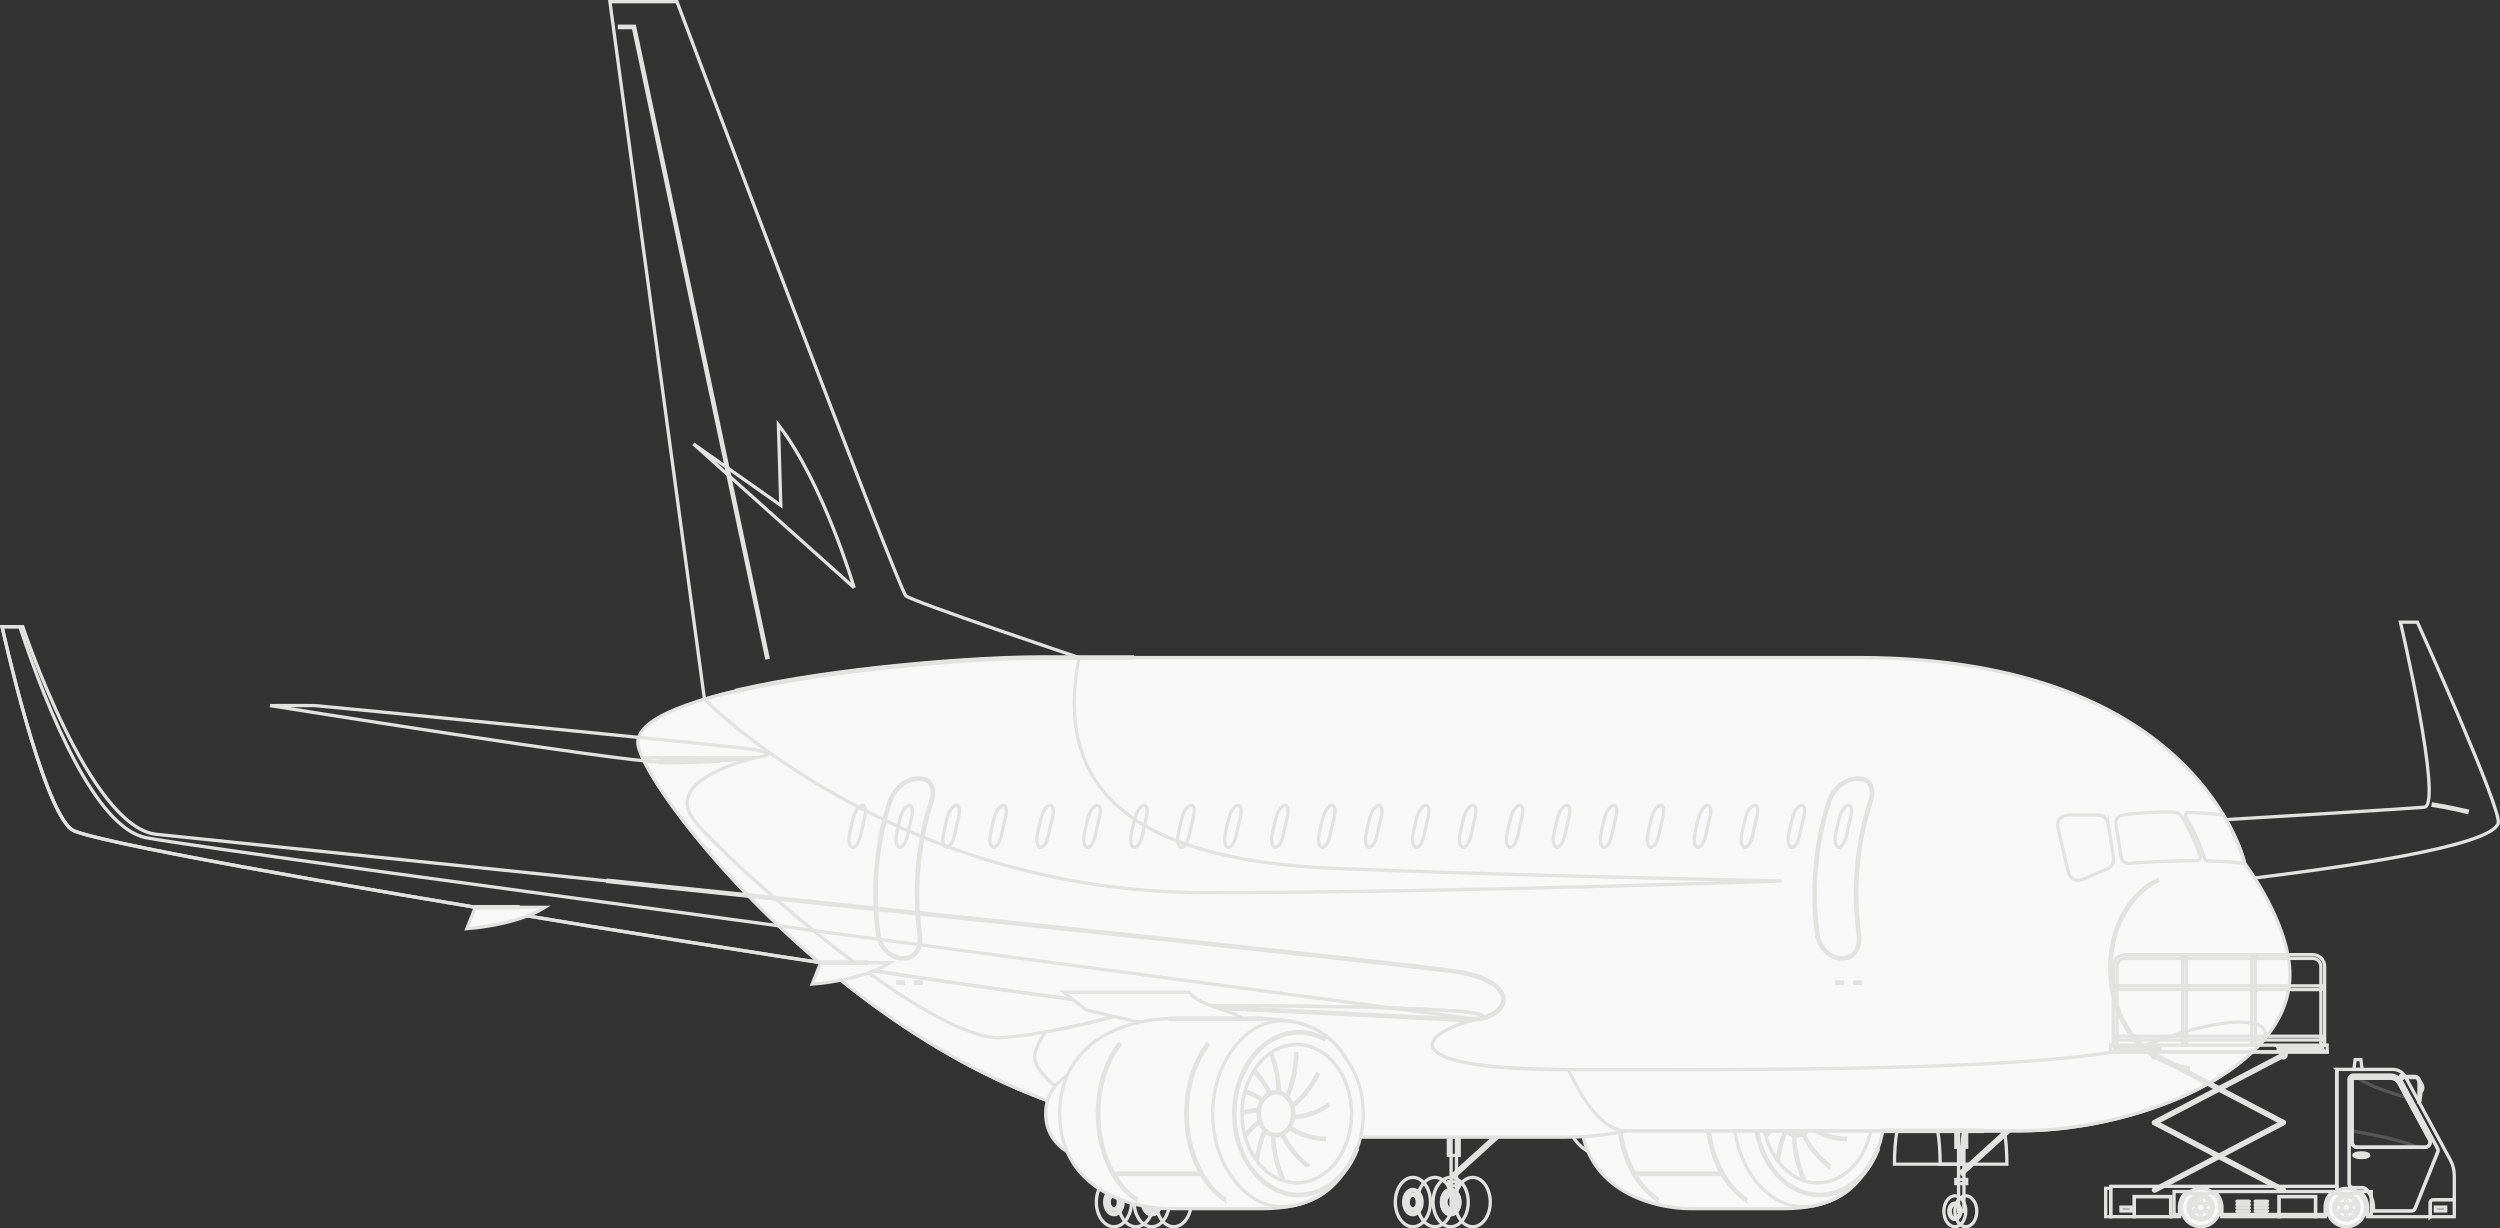 <?xml version="1.0" encoding="UTF-8"?>
<svg id="_图层_2" data-name="图层 2" xmlns="http://www.w3.org/2000/svg" viewBox="0 0 1362.02 669.23">
  <rect x="0" y="0" width="1362.02" height="669.23" fill="#333333" stroke="none"/>
  <defs>
    <style>
      .cls-1 {
        fill: #f8f8f8;
      }

      .cls-1, .cls-2 {
        stroke: #e2e2e1;
        stroke-miterlimit: 10;
        stroke-width: 1.8px;
      }

      .cls-3 {
        opacity: .2;
      }

      .cls-2 {
        fill: none;
      }
    </style>
  </defs>
  <g id="_图层_1-2" data-name="图层 1">
    <g>
      <g>
        <g>
          <g>
            <rect class="cls-2" x="790.56" y="616.25" width="2.95" height="40.87"/>
            <rect class="cls-2" x="789.08" y="616.25" width="5.9" height="13.23"/>
            <rect class="cls-2" x="789.08" y="643.82" width="5.9" height="2.26"/>
            <rect class="cls-2" x="787.37" y="627.57" width="35.88" height="1.48" transform="translate(-213.25 704.7) rotate(-42.25)"/>
          </g>
          <ellipse class="cls-2" cx="802.33" cy="654.89" rx="9.58" ry="13.44"/>
          <ellipse class="cls-2" cx="781.74" cy="654.89" rx="9.58" ry="13.44"/>
          <g>
            <ellipse class="cls-2" cx="790.33" cy="654.89" rx="9.58" ry="13.44"/>
            <ellipse class="cls-2" cx="790.33" cy="654.89" rx="4.65" ry="6.52"/>
            <path class="cls-2" d="M785.31,654.89c0-3.8,2.25-6.89,5.02-6.89s5.02,3.09,5.02,6.89c0,3.8-2.25,6.89-5.02,6.89-2.77,0-5.02-3.09-5.02-6.89ZM786.05,654.89c0,3.39,1.92,6.15,4.28,6.15s4.28-2.76,4.28-6.15c0-3.39-1.92-6.15-4.28-6.15-2.36,0-4.28,2.76-4.28,6.15Z"/>
            <path class="cls-2" d="M787.05,654.89c0-2.46,1.47-4.45,3.28-4.45s3.28,2,3.28,4.45-1.47,4.45-3.28,4.45-3.28-2-3.28-4.45ZM787.79,654.89c0,2.05,1.14,3.72,2.55,3.72,1.4,0,2.55-1.67,2.55-3.72s-1.14-3.72-2.55-3.72c-1.4,0-2.55,1.67-2.55,3.72Z"/>
            <path class="cls-2" d="M785.31,654.89c0-3.8,2.25-6.89,5.02-6.89s5.02,3.09,5.02,6.89c0,3.8-2.25,6.89-5.02,6.89-2.77,0-5.02-3.09-5.02-6.89ZM786.05,654.89c0,3.39,1.92,6.15,4.28,6.15s4.28-2.76,4.28-6.15c0-3.39-1.92-6.15-4.28-6.15-2.36,0-4.28,2.76-4.28,6.15Z"/>
          </g>
          <g>
            <ellipse class="cls-2" cx="769.75" cy="654.89" rx="9.58" ry="13.44"/>
            <ellipse class="cls-2" cx="769.75" cy="654.89" rx="4.65" ry="6.52"/>
            <path class="cls-2" d="M766.46,654.89c0-2.46,1.47-4.45,3.28-4.45,1.81,0,3.28,2,3.28,4.45s-1.47,4.45-3.28,4.45c-1.81,0-3.28-2-3.28-4.45ZM767.2,654.89c0,2.05,1.14,3.72,2.55,3.72,1.4,0,2.55-1.67,2.55-3.72,0-2.05-1.14-3.72-2.55-3.72-1.4,0-2.55,1.67-2.55,3.72Z"/>
            <path class="cls-2" d="M764.72,654.89c0-3.8,2.25-6.89,5.02-6.89,2.77,0,5.02,3.09,5.02,6.89s-2.25,6.89-5.02,6.89c-2.77,0-5.02-3.09-5.02-6.89ZM765.46,654.89c0,3.39,1.92,6.15,4.28,6.15,2.36,0,4.28-2.76,4.28-6.15s-1.92-6.15-4.28-6.15c-2.36,0-4.28,2.76-4.28,6.15Z"/>
          </g>
        </g>
        <path class="cls-2" d="M1055.67,616.07c.82,4.74,1.33,11.13,1.36,18.18h36.35c-.02-7.05-.54-13.44-1.36-18.18h-36.35Z"/>
        <g>
          <ellipse class="cls-2" cx="1071" cy="659.91" rx="5.98" ry="8.42"/>
          <g>
            <rect class="cls-2" x="1067.03" y="614.99" width="2.95" height="44.92"/>
            <rect class="cls-2" x="1065.55" y="614.99" width="5.9" height="10.04"/>
            <rect class="cls-2" x="1065.55" y="642.57" width="5.9" height="2.26"/>
            <rect class="cls-2" x="1063.84" y="626.32" width="35.88" height="1.48" transform="translate(-140.58 890.27) rotate(-42.25)"/>
          </g>
          <g>
            <ellipse class="cls-2" cx="1065.01" cy="659.91" rx="5.98" ry="8.42"/>
            <ellipse class="cls-2" cx="1065.01" cy="659.91" rx="2.9" ry="4.09"/>
            <path class="cls-2" d="M1061.74,659.91c0-2.46,1.47-4.45,3.27-4.45,1.8,0,3.27,2,3.27,4.45s-1.47,4.45-3.27,4.45-3.27-2-3.27-4.45ZM1062.48,659.91c0,2.05,1.14,3.72,2.54,3.72,1.4,0,2.54-1.67,2.54-3.72s-1.14-3.72-2.54-3.72-2.54,1.67-2.54,3.72Z"/>
          </g>
        </g>
        <path class="cls-2" d="M1069.82,616.07c-.82,4.74-1.33,11.13-1.36,18.18h-36.35c.02-7.05.54-13.44,1.36-18.18h36.35Z"/>
        <g>
          <path class="cls-2" d="M960.39,555.01c-2.17-3.9-23.44-6.73-28.65-14.41h-68.34s11.02,8.91,12.03,9.5c1.01.59,33.83,7.84,33.83,7.84l51.13-2.93Z"/>
          <path class="cls-2" d="M890.25,578.86v55.77c-14.9-.71-36.74-7.38-36.74-27.88,0-20.5,21.84-27.17,36.74-27.88Z"/>
          <path class="cls-1" d="M921.24,555.01c22.54,0,23.29,0,49.77,0s44.37,25.64,52.93,39.2l-6.25,41.9c-8.55,13.55-20.2,22.37-46.68,22.37s-27.23,0-49.77,0-60.09-11.41-60.09-51.73c0-23.66,12.94-37.37,28.18-44.66,10.73-5.13,22.61-7.08,31.92-7.08Z"/>
          <path class="cls-2" d="M950.68,653.64l.42-.61c-12.46-8.51-20.51-26.69-20.51-46.29,0-14.16,4.18-27.83,11.47-37.5l-.59-.44c-7.49,9.95-11.62,23.42-11.62,37.95,0,20.15,7.98,38.12,20.83,46.9Z"/>
          <path class="cls-2" d="M902.51,653.64l.42-.61c-12.46-8.51-20.51-26.69-20.51-46.29,0-14.16,4.18-27.83,11.47-37.5l-.59-.44c-7.49,9.95-11.62,23.42-11.62,37.95,0,20.15,7.98,38.12,20.83,46.9Z"/>
          <ellipse class="cls-2" cx="990.31" cy="606.74" rx="29.91" ry="37.72"/>
          <rect class="cls-2" x="890.25" y="639.09" width="48.21" height=".74"/>
          <rect class="cls-2" x="921.24" y="554.64" width="49.77" height=".74"/>
          <g>
            <g>
              <path class="cls-2" d="M979.32,606.84c4.84-17.16-3.57-35.35-3.65-35.54l-.67.31c.08.18,8.37,18.13,3.61,35.02l.71.2Z"/>
              <path class="cls-2" d="M982.24,642.18l.67-.31c-.08-.18-8.37-18.13-3.61-35.02l-.71-.2c-4.84,17.16,3.57,35.35,3.65,35.54Z"/>
            </g>
            <g>
              <path class="cls-2" d="M979.24,607c11.09-11.86,11.11-32.86,11.11-33.07h-.74c0,.21-.02,20.92-10.91,32.57l.54.5Z"/>
              <path class="cls-2" d="M967.57,639.55h.74c0-.21.02-20.92,10.91-32.57l-.54-.5c-11.09,11.86-11.11,32.86-11.11,33.07Z"/>
            </g>
            <g>
              <path class="cls-2" d="M979.05,607.12c14.41-3.37,22.86-21.58,22.95-21.76l-.67-.31c-.08.18-8.39,18.07-22.44,21.35l.17.72Z"/>
              <path class="cls-2" d="M956.59,628.44c.08-.18,8.39-18.07,22.44-21.35l-.17-.72c-14.41,3.37-22.86,21.58-22.95,21.76l.67.31Z"/>
            </g>
            <g>
              <path class="cls-2" d="M988.05,608.98c10.44,0,19.31-6.37,19.42-6.45l-.44-.6c-.14.1-14.48,10.39-27.93,4.48l-.3.68c3.1,1.36,6.23,1.89,9.24,1.89Z"/>
              <path class="cls-2" d="M950.87,611.54c.14-.1,14.48-10.39,27.93-4.48l.3-.68c-13.85-6.07-28.52,4.46-28.67,4.57l.44.6Z"/>
            </g>
            <g>
              <path class="cls-2" d="M1005.27,620.85h0v-.74h-.01c-.41,0-16.77-.13-26.01-13.56l-.61.42c9.46,13.74,26.17,13.88,26.62,13.88Z"/>
              <path class="cls-2" d="M978.66,606.93l.61-.42c-9.54-13.86-26.47-13.88-26.63-13.88v.74h.01c.41,0,16.77.13,26.01,13.56Z"/>
            </g>
            <g>
              <path class="cls-2" d="M996.02,635.34l.43-.6c-.14-.1-14.5-10.47-17.14-28.04l-.73.11c2.69,17.9,17.3,28.43,17.44,28.54Z"/>
              <path class="cls-2" d="M978.6,606.79l.73-.11c-2.69-17.9-17.3-28.43-17.44-28.54l-.43.6c.14.1,14.5,10.47,17.14,28.04Z"/>
            </g>
            <ellipse class="cls-2" cx="978.97" cy="606.74" rx="9.39" ry="11.71"/>
            <path class="cls-2" d="M969.21,606.74c0-6.66,4.38-12.08,9.76-12.08s9.76,5.42,9.76,12.08-4.38,12.08-9.76,12.08-9.76-5.42-9.76-12.08ZM969.95,606.74c0,6.25,4.05,11.34,9.02,11.34s9.02-5.09,9.02-11.34c0-6.25-4.05-11.34-9.02-11.34s-9.02,5.09-9.02,11.34Z"/>
          </g>
          <path class="cls-1" d="M944.47,606.74c0,20.52,9.47,38.24,23.21,46.6,6.51,3.96,14.27,5,21.62,3.32,14.2-3.24,22.12-10.63,28.39-20.55h0c5.49-7.82,8.84-18.1,8.84-29.36,0-11.27-3.34-21.54-8.84-29.36h0c-6.12-9.7-13.82-16.97-27.39-20.32-8.11-2-16.69-.84-23.76,3.81-13.11,8.63-22.06,25.93-22.06,45.87ZM960.39,606.74c0-20.83,13.39-37.72,29.91-37.72,16.52,0,29.91,16.89,29.91,37.72,0,20.83-13.39,37.72-29.91,37.72-16.52,0-29.91-16.89-29.91-37.72Z"/>
          <path class="cls-2" d="M991.4,651.39c13.56,0,25.74-9.49,31.78-24.77l-.69-.27c-5.93,14.99-17.85,24.3-31.1,24.3-19.16,0-34.75-19.7-34.75-43.92,0-24.21,15.59-43.92,34.75-43.92,4.79,0,9.42,1.21,13.78,3.59l.35-.65c-4.47-2.44-9.22-3.68-14.14-3.68-19.57,0-35.49,20.03-35.49,44.65,0,24.62,15.92,44.65,35.49,44.65Z"/>
        </g>
        <g>
          <path class="cls-2" d="M587.87,358.26s-90.34-30.35-94.32-33.63S368.81.9,368.81.9h-36.53s51.53,380.05,51.53,380.05l204.06-22.69Z"/>
          <path class="cls-2" d="M465.36,320.22s-16.87-57.37-41.27-88.77l1.3,43.87-47.63-33.48,87.61,78.39Z"/>
          <polygon class="cls-2" points="417.65 358.34 418.37 358.18 345.68 14.3 337.49 14.3 337.49 15.04 345.08 15.04 417.65 358.34"/>
        </g>
        <g>
          <path class="cls-2" d="M1033.64,496.92s319.48-22.92,327.41-48.39c2.21-7.11-44.04-109.57-44.04-109.57h-9.24s23.38,99.62,13.03,100.8c-10.35,1.17-309.86,18.75-309.86,18.75l22.72,38.42Z"/>
          <path class="cls-2" d="M1344.03,442.52l.17-.72c-.1-.02-9.73-2.36-18.52-3.72l-.11.73c8.76,1.35,18.36,3.68,18.46,3.71Z"/>
        </g>
        <g>
          <path class="cls-1" d="M1247.55,531.08c0-28.11-24.58-60.66-24.58-60.66,0,0-24.58-112.17-210.57-112.17s-384.93,0-445.71,0c-60.78,0-218.12,15.7-219.22,45.95-.85,23.34,144.28,211.86,311,211.86,166.73,0,377.62,0,442.05,0,64.43,0,147.02-33.2,147.02-84.98Z"/>
          <path class="cls-1" d="M727.35,473.13c89.57,3.73,243.37,6.83,243.37,6.83,0,0-182.91,6.36-313.96,6.36-170.16,0-272.95-105.36-272.95-105.36,0,0,0,0,0,0,50.46-14.99,140.34-22.69,182.89-22.69,5.83,0,12.93,0,21.17,0-13.22,67.71,23.08,110.01,139.48,114.86Z"/>
          <path class="cls-1" d="M363.45,412.86h48.1s-51.55,11.39-33.25,34.24c18.3,22.85,128.95,121.5,168.06,118.2,39.1-3.3,80.49-17.46,80.49-17.46,0,0,210.51-.79,177.29,7.47-33.22,8.26-44.06,27.44,50.31,27.44,94.37,0,275.76,1.42,319.03-14.98,43.26-16.4,67.71-12.54,58.8,0-26.86,30.24-84.24,48.3-131.75,48.3-64.43,0-275.33,0-442.05,0-153.25,0-288.25-159.27-308.4-203.14l13.37-.07Z"/>
          <path class="cls-1" d="M655.04,619.52c-46.16,0-90.89-29.42-91.33-43.23-.11-3.52,2.03-8.55,6.06-14.08,30.6-5.32,57.08-14.37,57.08-14.37,0,0,210.51-.79,177.29,7.47-33.22,8.26-44.06,27.44,50.31,27.44h0c.91,1.86,1.82,3.71,2.74,5.53,15.61,30.9,29.12,27.78,29.12,27.78,0,0-14.39,3.45-33.66,3.45-19.26,0-151.45,0-197.61,0Z"/>
          <rect class="cls-1" x="1026.52" y="615.7" width="53.43" height=".74"/>
          <path class="cls-1" d="M1192.16,582.33l.1-.73c-25.68-3.67-38.15-24.84-41.26-43.42-4.14-24.76,5.99-48.72,24.64-58.26l-.34-.66c-9.73,4.98-17.23,13.57-21.67,24.84-4.11,10.42-5.3,22.57-3.36,34.2,1.86,11.14,6.4,21.06,13.13,28.69,7.42,8.41,17.36,13.72,28.75,15.34Z"/>
          <path class="cls-1" d="M401.73,376.66c53.29-12.3,129.94-18.03,164.97-18.03h50.29s0-.74,0-.74h-50.29c-35.06,0-111.79,5.74-165.13,18.05l.17.72Z"/>
        </g>
        <g>
          <path class="cls-2" d="M492.81,522.41h-1.55c-6.18,0-12.21-6.08-13.16-13.28-3.27-24.39-1.06-49.52,6.38-72.66,2.19-6.84,9.26-12.62,15.43-12.62h1.55c2.44,0,4.4.92,5.66,2.65,1.74,2.38,1.98,6.09.67,10.19-7.41,23.04-9.6,48.05-6.35,72.34.57,4.27-.36,8.15-2.54,10.64-1.57,1.79-3.68,2.74-6.09,2.74h0ZM499.91,424.58c-5.88,0-12.63,5.54-14.73,12.11-7.41,23.04-9.6,48.05-6.35,72.34.91,6.85,6.6,12.64,12.43,12.64h1.55c2.2,0,4.11-.86,5.53-2.49,2.04-2.33,2.9-5.99,2.36-10.06-3.27-24.39-1.06-49.52,6.38-72.66,1.24-3.87,1.04-7.35-.56-9.53-1.12-1.54-2.87-2.35-5.07-2.35h-1.55Z"/>
          <g>
            <path class="cls-2" d="M1001.86,461.64h0c1.7,0,3.54-3.17,4.31-7.05.6-3.02,1.28-6.02,2.05-9,.98-3.83.57-6.89-1.13-6.89t0,0c-1.69,0-4.03,3.06-5.01,6.89-.77,2.98-1.45,5.98-2.05,9-.77,3.88.14,7.05,1.83,7.05Z"/>
            <path class="cls-2" d="M976.28,461.64h0c1.7,0,3.54-3.17,4.31-7.05.6-3.02,1.28-6.02,2.05-9,.99-3.83.57-6.89-1.13-6.89t0,0c-1.69,0-4.03,3.06-5.01,6.89-.77,2.98-1.45,5.98-2.05,9-.77,3.88.14,7.05,1.83,7.05Z"/>
            <path class="cls-2" d="M950.7,461.64h0c1.7,0,3.54-3.17,4.31-7.05.6-3.02,1.28-6.02,2.05-9,.99-3.83.57-6.89-1.13-6.89t0,0c-1.69,0-4.03,3.06-5.01,6.89-.77,2.98-1.45,5.98-2.05,9-.77,3.88.14,7.05,1.83,7.05Z"/>
            <path class="cls-2" d="M925.12,461.64h0c1.7,0,3.54-3.17,4.31-7.05.6-3.02,1.28-6.02,2.05-9,.99-3.83.57-6.89-1.13-6.89t0,0c-1.69,0-4.03,3.06-5.01,6.89-.77,2.98-1.45,5.98-2.05,9-.77,3.88.14,7.05,1.83,7.05Z"/>
            <path class="cls-2" d="M899.53,461.64h0c1.7,0,3.54-3.17,4.31-7.05.6-3.02,1.28-6.02,2.05-9,.99-3.83.57-6.89-1.13-6.89t0,0c-1.69,0-4.03,3.06-5.01,6.89-.77,2.98-1.45,5.98-2.05,9-.77,3.88.14,7.05,1.83,7.05Z"/>
            <path class="cls-2" d="M873.95,461.64h0c1.7,0,3.54-3.17,4.31-7.05.6-3.02,1.28-6.02,2.05-9,.99-3.83.57-6.89-1.13-6.89t0,0c-1.69,0-4.03,3.06-5.01,6.89-.77,2.98-1.45,5.98-2.05,9-.77,3.88.14,7.05,1.83,7.05Z"/>
            <path class="cls-2" d="M848.37,461.64h0c1.7,0,3.54-3.17,4.31-7.05.6-3.02,1.28-6.02,2.05-9,.99-3.83.57-6.89-1.13-6.89t0,0c-1.69,0-4.03,3.06-5.01,6.89-.77,2.98-1.45,5.98-2.05,9-.77,3.88.14,7.05,1.83,7.05Z"/>
            <path class="cls-2" d="M822.79,461.64h0c1.7,0,3.54-3.17,4.31-7.05.6-3.02,1.28-6.02,2.05-9,.99-3.83.57-6.89-1.13-6.89t0,0c-1.69,0-4.03,3.06-5.01,6.89-.77,2.98-1.45,5.98-2.05,9-.77,3.88.14,7.05,1.83,7.05Z"/>
            <path class="cls-2" d="M797.21,461.64s0,0,0,0c1.7,0,3.54-3.17,4.31-7.05.6-3.02,1.28-6.02,2.05-9,.99-3.83.57-6.89-1.13-6.89t0,0c-1.69,0-4.03,3.06-5.01,6.89-.77,2.98-1.45,5.98-2.05,9-.77,3.88.14,7.05,1.83,7.05Z"/>
            <path class="cls-2" d="M771.63,461.64s0,0,0,0c1.7,0,3.54-3.17,4.31-7.05.6-3.02,1.28-6.02,2.05-9,.99-3.83.57-6.89-1.13-6.89t0,0c-1.69,0-4.03,3.06-5.01,6.89-.77,2.98-1.45,5.98-2.05,9-.77,3.88.14,7.05,1.83,7.05Z"/>
            <path class="cls-2" d="M746.04,461.64h0c1.7,0,3.54-3.17,4.31-7.05.6-3.02,1.28-6.02,2.05-9,.99-3.83.57-6.89-1.13-6.89t0,0c-1.69,0-4.03,3.06-5.01,6.89-.77,2.98-1.45,5.98-2.05,9-.77,3.88.14,7.05,1.83,7.05Z"/>
            <path class="cls-2" d="M720.46,461.64h0c1.7,0,3.54-3.17,4.31-7.05.6-3.02,1.28-6.02,2.05-9,.99-3.83.57-6.89-1.13-6.89t0,0c-1.69,0-4.03,3.06-5.01,6.89-.77,2.98-1.45,5.98-2.05,9-.77,3.88.14,7.05,1.83,7.05Z"/>
            <path class="cls-2" d="M694.88,461.64s0,0,0,0c1.7,0,3.54-3.17,4.31-7.05.6-3.02,1.28-6.02,2.05-9,.98-3.83.57-6.89-1.13-6.89t0,0c-1.69,0-4.03,3.06-5.01,6.89-.77,2.98-1.45,5.98-2.05,9-.77,3.88.14,7.05,1.83,7.05Z"/>
            <path class="cls-2" d="M669.3,461.64s0,0,0,0c1.7,0,3.54-3.17,4.31-7.05.6-3.02,1.28-6.02,2.05-9,.99-3.83.57-6.89-1.13-6.89t0,0c-1.69,0-4.03,3.06-5.01,6.89-.77,2.98-1.45,5.98-2.05,9-.77,3.88.14,7.05,1.83,7.05Z"/>
            <path class="cls-2" d="M643.72,461.64h0c1.7,0,3.54-3.17,4.31-7.05.6-3.02,1.28-6.02,2.05-9,.98-3.83.57-6.89-1.13-6.89t0,0c-1.69,0-4.03,3.06-5.01,6.89-.77,2.98-1.45,5.98-2.05,9-.77,3.88.13,7.05,1.83,7.05Z"/>
            <path class="cls-2" d="M618.14,461.64h0c1.7,0,3.54-3.17,4.31-7.05.6-3.02,1.28-6.02,2.05-9,.99-3.83.57-6.89-1.13-6.89t0,0c-1.69,0-4.03,3.06-5.01,6.89-.77,2.98-1.45,5.98-2.05,9-.77,3.88.14,7.05,1.83,7.05Z"/>
            <path class="cls-2" d="M592.55,461.64h0c1.7,0,3.54-3.17,4.31-7.05.6-3.02,1.28-6.02,2.05-9,.99-3.83.57-6.89-1.13-6.89t0,0c-1.69,0-4.03,3.06-5.01,6.89-.77,2.98-1.45,5.98-2.05,9-.77,3.88.14,7.05,1.83,7.05Z"/>
            <path class="cls-2" d="M566.97,461.64h0c1.7,0,3.54-3.17,4.31-7.05.6-3.02,1.28-6.02,2.05-9,.99-3.83.57-6.89-1.13-6.89t0,0c-1.69,0-4.03,3.06-5.01,6.89-.77,2.98-1.45,5.98-2.05,9-.77,3.88.14,7.05,1.83,7.05Z"/>
            <path class="cls-2" d="M541.39,461.64s0,0,0,0c1.7,0,3.54-3.17,4.31-7.05.6-3.02,1.28-6.02,2.05-9,.99-3.83.57-6.89-1.13-6.89t0,0c-1.69,0-4.03,3.06-5.01,6.89-.77,2.98-1.45,5.98-2.05,9-.77,3.88.14,7.05,1.83,7.05Z"/>
            <path class="cls-2" d="M515.81,461.64h0c1.7,0,3.54-3.17,4.31-7.05.6-3.02,1.28-6.02,2.05-9,.99-3.83.57-6.89-1.13-6.89t0,0c-1.69,0-4.03,3.06-5.01,6.89-.77,2.98-1.45,5.98-2.05,9-.77,3.88.14,7.05,1.83,7.05Z"/>
            <path class="cls-2" d="M490.23,461.64h0c1.7,0,3.54-3.17,4.31-7.05.6-3.02,1.28-6.02,2.05-9,.99-3.83.57-6.89-1.13-6.89t0,0c-1.69,0-4.03,3.06-5.01,6.89-.77,2.98-1.45,5.98-2.05,9-.77,3.88.14,7.05,1.83,7.05Z"/>
            <path class="cls-2" d="M464.65,461.64h0c1.7,0,3.54-3.17,4.31-7.05.6-3.02,1.28-6.02,2.05-9,.99-3.83.57-6.89-1.13-6.89t0,0c-1.69,0-4.03,3.06-5.01,6.89-.77,2.98-1.45,5.98-2.05,9-.77,3.88.14,7.05,1.83,7.05Z"/>
          </g>
          <path class="cls-2" d="M1004.45,522.41h-1.55c-6.18,0-12.21-6.08-13.16-13.28-3.27-24.39-1.07-49.52,6.38-72.66,2.19-6.84,9.26-12.62,15.43-12.62h1.55c2.44,0,4.4.92,5.66,2.65,1.74,2.38,1.98,6.09.67,10.2-7.41,23.04-9.6,48.05-6.35,72.34.57,4.27-.36,8.15-2.54,10.64-1.57,1.79-3.67,2.74-6.09,2.74h0ZM1011.54,424.58c-5.88,0-12.63,5.54-14.73,12.11-7.41,23.04-9.6,48.05-6.35,72.34.91,6.85,6.6,12.64,12.43,12.64h1.55c2.2,0,4.11-.86,5.53-2.49,2.04-2.33,2.9-5.99,2.36-10.06-3.27-24.39-1.07-49.52,6.38-72.66,1.24-3.87,1.04-7.35-.56-9.54-1.12-1.53-2.87-2.35-5.07-2.35h-1.55Z"/>
          <g>
            <rect class="cls-2" x="1010.45" y="535.01" width="3.16" height=".74"/>
            <rect class="cls-2" x="1000.71" y="535.01" width="3.16" height=".74"/>
          </g>
          <g>
            <rect class="cls-2" x="498.82" y="535.01" width="3.16" height=".74"/>
            <rect class="cls-2" x="489.07" y="535.01" width="3.16" height=".74"/>
          </g>
        </g>
        <g>
          <g>
            <rect class="cls-2" x="627.68" y="616.25" width="2.95" height="40.87"/>
            <rect class="cls-2" x="626.21" y="616.25" width="5.9" height="13.23"/>
            <rect class="cls-2" x="626.21" y="643.82" width="5.9" height="2.26"/>
            <rect class="cls-2" x="624.5" y="627.57" width="35.88" height="1.48" transform="translate(-255.56 595.19) rotate(-42.25)"/>
          </g>
          <ellipse class="cls-2" cx="639.45" cy="654.89" rx="9.58" ry="13.44"/>
          <ellipse class="cls-2" cx="618.86" cy="654.89" rx="9.58" ry="13.44"/>
          <g>
            <ellipse class="cls-2" cx="627.46" cy="654.89" rx="9.58" ry="13.44"/>
            <ellipse class="cls-2" cx="627.46" cy="654.89" rx="4.65" ry="6.52"/>
            <path class="cls-2" d="M622.44,654.89c0-3.8,2.25-6.89,5.02-6.89,2.77,0,5.02,3.09,5.02,6.89,0,3.8-2.25,6.89-5.02,6.89-2.77,0-5.02-3.09-5.02-6.89ZM623.17,654.89c0,3.39,1.92,6.15,4.28,6.15,2.36,0,4.28-2.76,4.28-6.15,0-3.39-1.92-6.15-4.28-6.15-2.36,0-4.28,2.76-4.28,6.15Z"/>
            <path class="cls-2" d="M624.17,654.89c0-2.46,1.47-4.45,3.28-4.45,1.81,0,3.28,2,3.28,4.45s-1.47,4.45-3.28,4.45c-1.81,0-3.28-2-3.28-4.45ZM624.91,654.89c0,2.05,1.14,3.72,2.55,3.72,1.4,0,2.55-1.67,2.55-3.72s-1.14-3.72-2.55-3.72c-1.4,0-2.55,1.67-2.55,3.72Z"/>
            <path class="cls-2" d="M622.44,654.89c0-3.8,2.25-6.89,5.02-6.89,2.77,0,5.02,3.09,5.02,6.89,0,3.8-2.25,6.89-5.02,6.89-2.77,0-5.02-3.09-5.02-6.89ZM623.17,654.89c0,3.39,1.92,6.15,4.28,6.15,2.36,0,4.28-2.76,4.28-6.15,0-3.39-1.92-6.15-4.28-6.15-2.36,0-4.28,2.76-4.28,6.15Z"/>
          </g>
          <g>
            <ellipse class="cls-2" cx="606.87" cy="654.89" rx="9.58" ry="13.44"/>
            <ellipse class="cls-2" cx="606.87" cy="654.89" rx="4.65" ry="6.52"/>
            <path class="cls-2" d="M603.58,654.89c0-2.46,1.47-4.45,3.28-4.45s3.28,2,3.28,4.45-1.47,4.45-3.28,4.45c-1.81,0-3.28-2-3.28-4.45ZM604.32,654.89c0,2.05,1.14,3.72,2.55,3.72,1.4,0,2.55-1.67,2.55-3.72s-1.14-3.72-2.55-3.72c-1.4,0-2.55,1.67-2.55,3.72Z"/>
            <path class="cls-2" d="M601.85,654.89c0-3.8,2.25-6.89,5.02-6.89,2.77,0,5.02,3.09,5.02,6.89s-2.25,6.89-5.02,6.89-5.02-3.09-5.02-6.89ZM602.58,654.89c0,3.39,1.92,6.15,4.28,6.15,2.36,0,4.28-2.76,4.28-6.15s-1.92-6.15-4.28-6.15c-2.36,0-4.28,2.76-4.28,6.15Z"/>
          </g>
        </g>
        <g>
          <path class="cls-2" d="M796.11,529.81c-28-5.37-674.43-71.34-710.96-75.28-36.53-3.95-72.73-113.09-72.73-113.09H1.12s21.59,98.13,37.86,110.46c16.27,12.33,541.86,95.79,576.43,95.79,34.57,0,157.37,6.86,182.1,7.89,24.73,1.03,33.09-19.15-1.4-25.77Z"/>
          <path class="cls-2" d="M38.98,451.9C22.71,439.57,1.12,341.44,1.12,341.44h9.66c15.48,46.64,41.28,109.73,68.93,114.98,44.27,8.41,724.18,98.87,724.42,98.9-2.05.26-4.26.36-6.63.26-24.73-1.03-147.53-7.89-182.1-7.89-34.57,0-560.15-83.46-576.43-95.79Z"/>
          <path class="cls-2" d="M799.39,555.99c12.35,0,19.39-5.21,20.02-10.62.63-5.42-5.14-12.45-23.23-15.92-13.41-2.57-165.48-18.88-464.92-49.86l-.08.73c299.42,30.98,451.47,47.29,464.86,49.85,17.59,3.37,23.23,10.02,22.64,15.11-.6,5.21-8.23,10.45-21.16,9.92-6.55-.27-19.9-.95-36.81-1.81-47.74-2.42-119.88-6.08-145.31-6.08v.74c25.41,0,97.54,3.66,145.27,6.08,16.91.86,30.26,1.54,36.81,1.81.65.03,1.28.04,1.9.04Z"/>
          <path class="cls-1" d="M296.92,494.3h-37.94s-4.63,11.65-4.63,11.65c0,0,26.68-1.67,42.58-11.65Z"/>
          <path class="cls-1" d="M485.06,524.5h-37.94s-4.63,11.65-4.63,11.65c0,0,26.68-1.67,42.58-11.65Z"/>
          <rect class="cls-2" x="447.12" y="524.13" width="25.01" height=".74"/>
          <rect class="cls-2" x="258.97" y="493.93" width="23.33" height=".74"/>
        </g>
        <g>
          <path class="cls-2" d="M404.57,407.55c-12.61-1.61-230.81-23.1-233.13-23.15-4.18-.09-24.3,0-24.3,0,0,0,191.57,30.73,212.49,30.73,42.02,0,79.2-3.22,44.94-7.59Z"/>
          <path class="cls-2" d="M363.14,415.53c12.37,0,28.3-.69,28.47-.7l-.03-.74c-.19,0-19.36.84-31.95.68v.74c1.12.01,2.3.02,3.51.02Z"/>
        </g>
        <g>
          <path class="cls-2" d="M1148.54,448.76l2.91,18.5c.4,2.51-.96,4.98-3.3,5.99l-13.66,5.89c-3.19,1.38-6.85-.47-7.64-3.85l-5.69-24.39c-.82-3.5,1.84-6.84,5.43-6.84h16.44c2.74,0,5.08,2,5.51,4.71Z"/>
          <g>
            <path class="cls-2" d="M1192.74,442.61c10.8.47,18.63,1.44,18.63,1.44,9.15,15.25,11.6,26.38,11.6,26.38,0,0-6.73-1.08-20.15-1.42-.8-.02-1.52-.55-1.76-1.32-1.22-4.01-4.12-12.14-10.02-22.25-.75-1.28.21-2.9,1.7-2.83Z"/>
            <path class="cls-2" d="M1156.17,444.17c8.79-1.48,18.6-1.88,27.48-1.8,2.26.02,4.35,1.22,5.49,3.17,5.32,9.13,8.19,16.64,9.58,20.94.39,1.21-.51,2.45-1.79,2.44-9.62-.06-21.89.28-36.84,1.48-2.13.17-4.16-1.42-4.49-3.54l-2.82-17.94c-.35-2.24,1.15-4.37,3.39-4.75Z"/>
          </g>
        </g>
        <g>
          <path class="cls-1" d="M676.59,555.01c-2.17-3.9-23.44-6.73-28.65-14.41h-68.34s11.02,8.91,12.03,9.5c1.01.59,33.83,7.84,33.83,7.84l51.13-2.93Z"/>
          <path class="cls-1" d="M606.45,578.86v55.77c-14.9-.71-36.74-7.38-36.74-27.88s21.84-27.17,36.74-27.88Z"/>
          <path class="cls-1" d="M637.44,555.01c22.54,0,23.29,0,49.77,0s38.12,8.82,46.68,22.37v58.73c-8.55,13.55-20.2,22.37-46.68,22.37s-27.23,0-49.77,0c-22.54,0-60.09-11.41-60.09-51.73,0-23.66,12.94-37.37,28.18-44.66,10.73-5.13,22.61-7.08,31.92-7.08Z"/>
          <path class="cls-1" d="M666.88,653.64l.42-.61c-12.46-8.51-20.51-26.69-20.51-46.29,0-14.16,4.18-27.83,11.47-37.5l-.59-.44c-7.49,9.95-11.62,23.42-11.62,37.95,0,20.15,7.98,38.12,20.83,46.9Z"/>
          <path class="cls-1" d="M618.71,653.64l.42-.61c-12.46-8.51-20.51-26.69-20.51-46.29,0-14.16,4.18-27.83,11.47-37.5l-.59-.44c-7.49,9.95-11.62,23.42-11.62,37.95,0,20.15,7.98,38.12,20.83,46.9Z"/>
          <ellipse class="cls-1" cx="706.51" cy="606.74" rx="29.91" ry="37.72"/>
          <rect class="cls-1" x="606.45" y="639.09" width="48.21" height=".74"/>
          <rect class="cls-1" x="637.44" y="554.64" width="49.76" height=".74"/>
          <g>
            <g>
              <path class="cls-1" d="M695.52,606.84c4.84-17.16-3.57-35.35-3.65-35.54l-.67.31c.08.18,8.37,18.13,3.61,35.02l.71.2Z"/>
              <path class="cls-1" d="M698.43,642.18l.67-.31c-.08-.18-8.37-18.13-3.61-35.02l-.71-.2c-4.84,17.16,3.57,35.35,3.65,35.54Z"/>
            </g>
            <g>
              <path class="cls-1" d="M695.44,607c11.09-11.86,11.11-32.86,11.11-33.07h-.74c0,.21-.02,20.92-10.91,32.57l.54.5Z"/>
              <path class="cls-1" d="M683.76,639.55h.74c0-.21.02-20.92,10.91-32.57l-.54-.5c-11.09,11.86-11.11,32.86-11.11,33.07Z"/>
            </g>
            <g>
              <path class="cls-1" d="M695.24,607.12c14.41-3.37,22.86-21.58,22.95-21.76l-.67-.31c-.08.18-8.39,18.07-22.44,21.35l.17.72Z"/>
              <path class="cls-1" d="M672.79,628.44c.08-.18,8.39-18.07,22.44-21.35l-.17-.72c-14.41,3.37-22.86,21.58-22.95,21.76l.67.31Z"/>
            </g>
            <g>
              <path class="cls-1" d="M704.25,608.98c10.44,0,19.31-6.37,19.42-6.45l-.44-.6c-.14.1-14.47,10.39-27.93,4.48l-.3.68c3.1,1.36,6.23,1.89,9.24,1.89Z"/>
              <path class="cls-1" d="M667.07,611.54c.14-.1,14.48-10.39,27.93-4.48l.3-.68c-13.85-6.07-28.52,4.46-28.67,4.57l.44.6Z"/>
            </g>
            <g>
              <path class="cls-1" d="M721.46,620.85h0v-.74h-.01c-.41,0-16.77-.13-26.01-13.56l-.61.42c9.46,13.74,26.17,13.88,26.62,13.88Z"/>
              <path class="cls-1" d="M694.86,606.93l.61-.42c-9.46-13.74-26.17-13.88-26.62-13.88h0v.74h.01c.41,0,16.77.13,26.01,13.56Z"/>
            </g>
            <g>
              <path class="cls-1" d="M712.22,635.34l.43-.6c-.14-.1-14.5-10.47-17.14-28.04l-.73.11c2.69,17.9,17.3,28.43,17.45,28.54Z"/>
              <path class="cls-1" d="M694.8,606.79l.73-.11c-2.69-17.9-17.3-28.43-17.45-28.54l-.43.6c.14.1,14.5,10.47,17.14,28.04Z"/>
            </g>
            <ellipse class="cls-1" cx="695.17" cy="606.74" rx="9.39" ry="11.71"/>
            <path class="cls-1" d="M685.41,606.74c0-6.66,4.38-12.08,9.76-12.08s9.76,5.42,9.76,12.08c0,6.66-4.38,12.08-9.76,12.08s-9.76-5.42-9.76-12.08ZM686.14,606.74c0,6.25,4.05,11.34,9.02,11.34s9.02-5.09,9.02-11.34c0-6.25-4.05-11.34-9.02-11.34-4.98,0-9.02,5.09-9.02,11.34Z"/>
          </g>
          <path class="cls-1" d="M660.67,606.74c0,20.52,9.47,38.24,23.21,46.6,6.51,3.96,14.27,5,21.62,3.32,14.2-3.24,22.12-10.63,28.39-20.55h0c5.49-7.82,8.84-18.1,8.84-29.36,0-11.27-3.34-21.54-8.84-29.36h0c-6.12-9.7-13.82-16.97-27.39-20.32-8.11-2-16.69-.84-23.76,3.81-13.11,8.63-22.06,25.93-22.06,45.87ZM676.59,606.74c0-20.83,13.39-37.72,29.91-37.72,16.52,0,29.91,16.89,29.91,37.72,0,20.83-13.39,37.72-29.91,37.72-16.52,0-29.91-16.89-29.91-37.72Z"/>
          <path class="cls-1" d="M707.6,651.39c13.56,0,25.74-9.49,31.78-24.77l-.69-.27c-5.93,14.99-17.85,24.3-31.1,24.3-19.16,0-34.75-19.7-34.75-43.92,0-24.21,15.59-43.92,34.75-43.92,4.79,0,9.42,1.21,13.78,3.59l.35-.65c-4.47-2.44-9.22-3.68-14.14-3.68-19.57,0-35.49,20.03-35.49,44.65,0,24.62,15.92,44.65,35.49,44.65Z"/>
        </g>
      </g>
      <g>
        <g>
          <g>
            <path class="cls-2" d="M1173.82,612.22c.1,0,.19-.02.29-.07l70.15-36.75c.3-.16.42-.53.26-.83-.16-.3-.53-.42-.83-.26l-70.15,36.75c-.3.16-.42.53-.26.83.11.21.32.33.55.33Z"/>
            <path class="cls-2" d="M1243.97,612.22c.22,0,.44-.12.55-.33.16-.3.04-.67-.26-.83l-70.15-36.75c-.3-.16-.67-.04-.83.26-.16.3-.04.67.26.83l70.15,36.75c.09.05.19.07.29.07Z"/>
          </g>
          <g>
            <path class="cls-2" d="M1173.82,648.97c.1,0,.19-.02.29-.07l70.15-36.75c.3-.16.42-.53.26-.83-.16-.3-.53-.42-.83-.26l-70.15,36.75c-.3.16-.42.53-.26.83.11.21.32.33.55.33Z"/>
            <path class="cls-2" d="M1243.97,648.97c.22,0,.44-.12.55-.33.16-.3.04-.67-.26-.83l-70.15-36.75c-.3-.16-.67-.04-.83.26-.16.3-.04.67.26.83l70.15,36.75c.09.05.19.07.29.07Z"/>
          </g>
          <path class="cls-2" d="M1208.43,593.23c0-.25.21-.46.46-.46s.46.21.46.46c0,.25-.21.46-.46.46s-.46-.21-.46-.46ZM1208.59,593.23c0,.17.14.31.31.31s.31-.14.31-.31c0-.17-.14-.31-.31-.31s-.31.14-.31.31Z"/>
          <path class="cls-2" d="M1208.43,629.98c0-.25.21-.46.46-.46s.46.21.46.46c0,.25-.21.46-.46.46s-.46-.21-.46-.46ZM1208.59,629.98c0,.17.14.31.31.31s.31-.14.31-.31c0-.17-.14-.31-.31-.31s-.31.14-.31.31Z"/>
          <path class="cls-2" d="M1243.51,611.61c0-.25.21-.46.46-.46s.46.21.46.46c0,.25-.21.46-.46.46s-.46-.21-.46-.46ZM1243.67,611.61c0,.17.14.31.31.31s.31-.14.31-.31c0-.17-.14-.31-.31-.31s-.31.14-.31.31Z"/>
          <path class="cls-2" d="M1173.36,611.61c0-.25.21-.46.46-.46s.46.21.46.46c0,.25-.21.46-.46.46s-.46-.21-.46-.46ZM1173.51,611.61c0,.17.14.31.31.31s.31-.14.31-.31c0-.17-.14-.31-.31-.31s-.31.14-.31.31Z"/>
        </g>
        <rect class="cls-2" x="1184.43" y="649.17" width="107.46" height="12.49" transform="translate(2476.33 1310.82) rotate(-180)"/>
        <g>
          <circle class="cls-1" cx="1278.31" cy="657.87" r="10.46" transform="translate(-89.36 214.77) rotate(-9.28)"/>
          <circle class="cls-1" cx="1278.31" cy="657.87" r="6.82" transform="translate(-112.51 293.89) rotate(-12.57)"/>
          <path class="cls-1" d="M1272.31,657.87c0-3.31,2.69-6,6-6s6,2.69,6,6-2.69,6-6,6c-3.31,0-6-2.69-6-6ZM1272.46,657.87c0,3.22,2.62,5.85,5.84,5.85s5.84-2.62,5.84-5.85-2.62-5.84-5.84-5.84c-3.22,0-5.84,2.62-5.84,5.84Z"/>
          <path class="cls-1" d="M1275.76,657.87c0-1.41,1.14-2.55,2.55-2.55,1.41,0,2.55,1.14,2.55,2.55s-1.14,2.55-2.55,2.55c-1.41,0-2.55-1.14-2.55-2.55ZM1275.91,657.87c0,1.32,1.08,2.4,2.4,2.4s2.4-1.08,2.4-2.4-1.08-2.4-2.4-2.4c-1.32,0-2.4,1.08-2.4,2.4Z"/>
          <g>
            <g>
              <path class="cls-1" d="M1277.8,654.08c0-.28.23-.51.51-.51s.51.23.51.51c0,.28-.23.51-.51.51s-.51-.23-.51-.51ZM1277.95,654.08c0,.2.16.36.35.36s.36-.16.36-.36c0-.2-.16-.35-.36-.35s-.35.16-.35.35Z"/>
              <path class="cls-1" d="M1277.8,661.65c0-.28.23-.51.51-.51s.51.23.51.51c0,.28-.23.51-.51.51s-.51-.23-.51-.51ZM1277.95,661.65c0,.2.16.35.35.35s.36-.16.36-.35c0-.2-.16-.35-.36-.35s-.35.16-.35.35Z"/>
            </g>
            <g>
              <path class="cls-1" d="M1281.15,656.23c-.07-.12-.09-.25-.05-.39.04-.13.12-.24.24-.31.24-.14.56-.06.7.19.14.24.06.55-.19.7-.08.05-.17.07-.25.07-.18,0-.35-.09-.44-.25ZM1281.41,655.67h0c-.08.05-.14.12-.17.22-.02.09-.01.19.04.27.1.17.32.23.49.13.17-.1.23-.32.13-.49-.07-.11-.19-.18-.31-.18-.06,0-.12.02-.18.05Z"/>
              <path class="cls-1" d="M1274.59,660.02c-.07-.12-.09-.25-.05-.39.04-.13.12-.24.24-.31h0c.12-.07.25-.09.39-.05.13.04.24.12.31.24.14.24.06.55-.19.7-.08.05-.17.07-.25.07-.18,0-.35-.09-.44-.25ZM1274.85,659.45c-.08.05-.14.12-.17.22-.02.09-.01.19.04.27.1.17.32.23.49.13.17-.1.23-.32.13-.49-.05-.08-.12-.14-.22-.17-.03,0-.06-.01-.09-.01-.06,0-.12.02-.18.05Z"/>
            </g>
            <g>
              <path class="cls-1" d="M1281.33,660.2c-.24-.14-.33-.45-.19-.7.07-.12.18-.2.31-.24.13-.03.27-.02.39.05.24.14.33.45.19.7-.09.16-.27.25-.44.25-.09,0-.17-.02-.25-.07ZM1281.49,659.42c-.09.02-.17.08-.22.17-.1.17-.04.39.13.49.17.1.39.04.48-.13.1-.17.04-.39-.13-.49-.05-.03-.12-.05-.18-.05-.03,0-.06,0-.09.01Z"/>
              <path class="cls-1" d="M1274.77,656.41c-.12-.07-.2-.18-.24-.31-.04-.13-.02-.27.05-.39.14-.24.45-.33.7-.19h0c.12.07.2.18.24.31.04.13.02.27-.05.39-.09.16-.27.25-.44.25-.09,0-.17-.02-.25-.07ZM1274.72,655.8c-.05.08-.06.18-.04.27.02.09.08.17.17.22.17.1.39.04.48-.13.05-.08.06-.18.04-.27-.02-.09-.08-.17-.17-.22h0c-.17-.1-.39-.04-.49.13Z"/>
            </g>
          </g>
        </g>
        <g>
          <circle class="cls-1" cx="1198.96" cy="657.87" r="10.46" transform="translate(-119.88 295.99) rotate(-13.41)"/>
          <circle class="cls-1" cx="1198.96" cy="657.87" r="6.82" transform="translate(-119.6 294.96) rotate(-13.37)"/>
          <path class="cls-1" d="M1192.96,657.87c0-3.31,2.69-6,6-6,3.31,0,6,2.69,6,6s-2.69,6-6,6-6-2.69-6-6ZM1193.11,657.87c0,3.22,2.62,5.85,5.85,5.85,3.22,0,5.84-2.62,5.84-5.85,0-3.22-2.62-5.84-5.84-5.84-3.22,0-5.85,2.62-5.85,5.84Z"/>
          <path class="cls-1" d="M1196.41,657.87c0-1.41,1.14-2.55,2.55-2.55,1.41,0,2.55,1.14,2.55,2.55,0,1.41-1.14,2.55-2.55,2.55-1.41,0-2.55-1.14-2.55-2.55ZM1196.56,657.87c0,1.32,1.07,2.4,2.4,2.4s2.4-1.08,2.4-2.4-1.07-2.4-2.4-2.4-2.4,1.08-2.4,2.4Z"/>
          <g>
            <g>
              <path class="cls-1" d="M1198.45,654.08c0-.28.23-.51.51-.51s.51.23.51.51c0,.28-.23.51-.51.51s-.51-.23-.51-.51ZM1198.6,654.08c0,.2.16.36.36.36s.35-.16.35-.36c0-.2-.16-.35-.35-.35s-.36.16-.36.35Z"/>
              <path class="cls-1" d="M1198.45,661.65c0-.28.23-.51.51-.51s.51.23.51.51c0,.28-.23.51-.51.51s-.51-.23-.51-.51ZM1198.6,661.65c0,.2.16.35.36.35s.35-.16.35-.35c0-.2-.16-.35-.35-.35s-.36.16-.36.35Z"/>
            </g>
            <g>
              <path class="cls-1" d="M1201.8,656.23c-.07-.12-.09-.25-.05-.39.04-.13.12-.24.24-.31.24-.14.56-.06.7.19.07.12.09.25.05.39-.04.13-.12.24-.24.31-.08.05-.17.07-.25.07-.18,0-.35-.09-.44-.25ZM1202.06,655.67c-.08.05-.14.12-.17.22-.02.09-.01.19.04.27.1.17.32.23.49.13.08-.05.14-.12.17-.22.02-.09.01-.19-.04-.27-.07-.11-.19-.18-.31-.18-.06,0-.12.02-.18.05Z"/>
              <path class="cls-1" d="M1195.24,660.02c-.14-.24-.06-.55.19-.7.12-.07.26-.09.39-.05.13.04.24.12.31.24.14.24.06.55-.19.7-.08.05-.17.07-.25.07-.18,0-.35-.09-.44-.25ZM1195.5,659.45c-.17.1-.23.32-.13.49.1.17.32.23.49.13.17-.1.23-.32.13-.49-.05-.08-.12-.14-.22-.17-.03,0-.06-.01-.09-.01-.06,0-.12.02-.18.05Z"/>
            </g>
            <g>
              <path class="cls-1" d="M1201.98,660.2c-.24-.14-.33-.45-.19-.7.07-.12.18-.2.31-.24.13-.04.27-.02.39.05h0c.12.07.2.18.24.31.04.13.02.27-.05.39-.09.16-.27.25-.44.25-.09,0-.17-.02-.25-.07ZM1202.14,659.42c-.09.02-.17.08-.22.17-.1.17-.04.39.13.49.17.1.39.04.49-.13.05-.08.06-.18.04-.27-.02-.09-.08-.17-.17-.22h0c-.08-.05-.18-.06-.27-.04Z"/>
              <path class="cls-1" d="M1195.42,656.41c-.24-.14-.33-.45-.19-.7.14-.24.45-.33.7-.19.24.14.33.45.19.7-.09.16-.27.25-.44.25-.09,0-.17-.02-.25-.07ZM1195.37,655.8c-.1.17-.04.39.13.49.17.1.39.04.49-.13.1-.17.04-.39-.13-.49-.06-.03-.12-.05-.18-.05-.12,0-.24.06-.31.18Z"/>
            </g>
          </g>
        </g>
        <g>
          <path class="cls-2" d="M1273.12,646.33v3.88h-3.49c-1.8,2.04-2.9,4.71-2.9,7.65,0,2,0,3.63.06,5h-56.31c.06-1.37.06-3,.06-5,0-2.94-1.1-5.61-2.9-7.65h-17.37c-1.8,2.04-2.9,4.71-2.9,7.65,0,2,0,3.63.06,5h-37.48v-16.54h123.16Z"/>
          <rect class="cls-2" x="1147.19" y="647.41" width="2.76" height="15.46" transform="translate(2297.14 1310.28) rotate(-180)"/>
          <g>
            <g>
              <path class="cls-2" d="M1228.69,654.59h6.63s.08-.03.08-.08c0-.04-.03-.08-.08-.08h-6.63s-.08.03-.08.08.03.08.08.08Z"/>
              <path class="cls-2" d="M1228.69,656.36h6.63s.08-.03.08-.08c0-.04-.03-.08-.08-.08h-6.63s-.08.03-.08.08c0,.04.03.08.08.08Z"/>
              <path class="cls-2" d="M1228.69,658.13h6.63s.08-.03.08-.08c0-.04-.03-.08-.08-.08h-6.63s-.08.03-.08.08.03.08.08.08Z"/>
              <path class="cls-2" d="M1228.69,659.9h6.63s.08-.03.08-.08-.03-.08-.08-.08h-6.63s-.08.03-.08.08c0,.04.03.08.08.08Z"/>
            </g>
            <g>
              <path class="cls-2" d="M1218.77,654.59h6.63s.08-.03.08-.08-.03-.08-.08-.08h-6.63s-.08.03-.08.08c0,.04.03.08.08.08Z"/>
              <path class="cls-2" d="M1218.77,656.36h6.63s.08-.03.08-.08c0-.04-.03-.08-.08-.08h-6.63s-.08.03-.08.08.03.08.08.08Z"/>
              <path class="cls-2" d="M1218.77,658.13h6.63s.08-.03.08-.08-.03-.08-.08-.08h-6.63s-.08.03-.08.08c0,.04.03.08.08.08Z"/>
              <path class="cls-2" d="M1218.77,659.9h6.63s.08-.03.08-.08c0-.04-.03-.08-.08-.08h-6.63s-.08.03-.08.08c0,.04.03.08.08.08Z"/>
            </g>
          </g>
          <rect class="cls-2" x="1155.51" y="657.65" width="5.62" height="2.08" transform="translate(2316.64 1317.37) rotate(-180)"/>
          <polygon class="cls-2" points="1162.66 662.87 1162.81 662.87 1162.81 652.02 1182.56 652.02 1182.56 662.87 1182.71 662.87 1182.71 651.87 1162.66 651.87 1162.66 662.87"/>
          <polygon class="cls-2" points="1241.56 662.87 1241.72 662.87 1241.72 652.02 1261.46 652.02 1261.46 662.87 1261.62 662.87 1261.62 651.87 1241.56 651.87 1241.56 662.87"/>
        </g>
        <g>
          <g>
            <g>
              <g>
                <path class="cls-2" d="M1243.98,576.4h0c.86,0,1.56-.7,1.56-1.56v-1.75s-3.12,0-3.12,0v1.75c0,.86.7,1.56,1.56,1.56Z"/>
                <path class="cls-2" d="M1243.21,574.86c0-.42.34-.77.77-.77s.77.34.77.77-.34.77-.77.77-.77-.34-.77-.77ZM1243.36,574.86c0,.34.27.61.61.61s.61-.27.61-.61c0-.34-.27-.61-.61-.61s-.61.27-.61.61Z"/>
              </g>
              <g>
                <path class="cls-2" d="M1173.82,576.4h0c.86,0,1.56-.7,1.56-1.56v-1.75s-3.12,0-3.12,0v1.75c0,.86.7,1.56,1.56,1.56Z"/>
                <path class="cls-2" d="M1173.04,574.86c0-.42.34-.77.77-.77s.77.34.77.77c0,.42-.34.77-.77.77s-.77-.34-.77-.77ZM1173.19,574.86c0,.34.27.61.61.61s.61-.27.61-.61c0-.34-.27-.61-.61-.61s-.61.27-.61.61Z"/>
              </g>
            </g>
            <rect class="cls-2" x="1149.95" y="569.39" width="117.9" height="3.71" transform="translate(2417.8 1142.49) rotate(-180)"/>
            <rect class="cls-2" x="1149.95" y="573.02" width="117.9" height=".15"/>
            <g>
              <g>
                <rect class="cls-2" x="1241.2" y="570.42" width="24.25" height="1.64" transform="translate(2506.64 1142.49) rotate(-180)"/>
                <polygon class="cls-2" points="1261.16 570.42 1263.3 570.42 1265.45 572.06 1263.3 572.06 1261.16 570.42"/>
                <polygon class="cls-2" points="1256.17 570.42 1258.31 570.42 1260.46 572.06 1258.31 572.06 1256.17 570.42"/>
                <polygon class="cls-2" points="1251.18 570.42 1253.32 570.42 1255.47 572.06 1253.32 572.06 1251.18 570.42"/>
                <polygon class="cls-2" points="1246.19 570.42 1248.33 570.42 1250.48 572.06 1248.33 572.06 1246.19 570.42"/>
                <polygon class="cls-2" points="1241.2 570.42 1243.34 570.42 1245.49 572.06 1243.34 572.06 1241.2 570.42"/>
              </g>
              <g>
                <rect class="cls-2" x="1152.35" y="570.42" width="24.25" height="1.64" transform="translate(2328.96 1142.49) rotate(-180)"/>
                <polygon class="cls-2" points="1172.31 570.42 1174.46 570.42 1176.61 572.06 1174.46 572.06 1172.31 570.42"/>
                <polygon class="cls-2" points="1167.32 570.42 1169.47 570.42 1171.62 572.06 1169.47 572.06 1167.32 570.42"/>
                <polygon class="cls-2" points="1162.33 570.42 1164.48 570.42 1166.63 572.06 1164.48 572.06 1162.33 570.42"/>
                <polygon class="cls-2" points="1157.34 570.42 1159.49 570.42 1161.64 572.06 1159.49 572.06 1157.34 570.42"/>
                <polygon class="cls-2" points="1152.35 570.42 1154.5 570.42 1156.65 572.06 1154.5 572.06 1152.35 570.42"/>
              </g>
            </g>
          </g>
          <g>
            <path class="cls-2" d="M1151.33,569.39h2.05s0-42.83,0-42.83c0-2.43,1.98-4.41,4.41-4.41h102.23c2.43,0,4.41,1.98,4.41,4.41v42.83s2.05,0,2.05,0v-42.83c0-3.56-2.9-6.46-6.46-6.46h-102.23c-3.56,0-6.46,2.9-6.46,6.46v42.83Z"/>
            <rect class="cls-2" x="1226.72" y="521.13" width="2.05" height="48.26"/>
            <rect class="cls-2" x="1189.03" y="521.13" width="2.05" height="48.26"/>
            <rect class="cls-2" x="1152.35" y="537.09" width="113.09" height="2.05"/>
            <rect class="cls-2" x="1152.35" y="564.54" width="113.09" height="2.05"/>
          </g>
        </g>
        <g>
          <polygon class="cls-2" points="1283.11 577.26 1286.22 577.26 1286.92 582.63 1282.41 582.63 1283.11 577.26"/>
          <path class="cls-2" d="M1273.11,582.63v67.59s13.87,0,13.87,0c1.8,2.04,2.9,4.71,2.9,7.65,0,2,0,3.63-.06,5h47.3s0-22.35,0-22.35c0-2.99-.74-5.94-2.17-8.57l-24.45-45.25c-1.36-2.51-3.98-4.08-6.83-4.08h-30.57ZM1281.4,587.99c0-.35.29-.64.64-.64h20.32c1.93,0,3.71,1.06,4.63,2.76l16.67,30.85c.99,1.84-.34,4.07-2.43,4.07h-37.07c-1.52,0-2.76-1.23-2.76-2.76v-34.28Z"/>
          <path class="cls-2" d="M1292.94,659.72c0-.6.01-1.2.01-1.85,0-3.56-1.3-7-3.67-9.68-.58-.66-1.42-1.04-2.3-1.04h-4.94c-1.26,0-2.29-1.03-2.29-2.29v-56.87c0-1.26,1.03-2.29,2.29-2.29h20.32c2.54,0,4.87,1.39,6.08,3.63l19.63,36.34c.32.6.36,1.31.11,1.94l-12.33,30.76c-.35.87-1.18,1.44-2.13,1.44h-20.79v-.08ZM1282.04,585.85c-1.18,0-2.14.96-2.14,2.14v56.87c0,1.18.96,2.14,2.14,2.14h4.94c.93,0,1.81.4,2.42,1.09,2.39,2.71,3.71,6.19,3.71,9.78,0,.63,0,1.21-.01,1.78h20.63c.88,0,1.66-.53,1.98-1.34l12.33-30.76c.24-.59.2-1.25-.1-1.81l-19.63-36.34c-1.18-2.19-3.46-3.54-5.94-3.54h-20.32Z"/>
          <rect class="cls-2" x="1273.03" y="582.63" width=".15" height="67.59"/>
          <rect class="cls-2" x="1326.8" y="657.65" width="5.62" height="2.08" transform="translate(2659.22 1317.37) rotate(-180)"/>
          <path class="cls-2" d="M1323.91,662.87h.15v-7.63c0-.84.68-1.52,1.52-1.52h11.54s0-.15,0-.15h-11.54c-.92,0-1.67.75-1.67,1.67v7.63Z"/>
          <g>
            <path class="cls-2" d="M1318.67,595.13c.08,0,.15-.03.21-.09,1.13-1.1,1.39-2.82.63-4.2l-1.75-3.2c-.41-.74-1.19-1.21-2.03-1.21h-7.31c-.17,0-.31.14-.31.31,0,.17.14.31.31.31h7.31c.62,0,1.2.34,1.49.89l1.75,3.2c.62,1.14.41,2.56-.52,3.47-.12.12-.12.31,0,.44.06.06.14.09.22.09Z"/>
            <path class="cls-2" d="M1307.53,586.75c0-.5.4-.9.9-.9s.9.4.9.9c0,.5-.4.9-.9.9s-.9-.4-.9-.9ZM1307.68,586.75c0,.41.33.75.75.75s.74-.33.74-.75c0-.41-.33-.75-.74-.75s-.75.33-.75.75Z"/>
            <path class="cls-2" d="M1318.36,590.74l.46,3.49v2.4s-.46,3.49-.46,3.49c-.03.25-.24.43-.49.43h0v-10.24h0c.25,0,.46.18.49.43Z"/>
          </g>
          <g>
            <ellipse class="cls-2" cx="1286.45" cy="629.37" rx="4.07" ry="1.28"/>
            <path class="cls-2" d="M1283.94,630.2s.04,0,.05-.02c.45-.42,1.41-.7,2.45-.7,1.04,0,2,.27,2.45.7.03.03.08.03.11,0,.03-.03.03-.08,0-.11-.48-.46-1.46-.74-2.55-.74s-2.07.28-2.55.74c-.03.03-.03.08,0,.11.02.02.04.02.06.02Z"/>
          </g>
          <g>
            <g class="cls-3">
              <g>
                <path class="cls-2" d="M1284.61,587.35h17.74c1.93,0,3.71,1.06,4.63,2.76l4.24,7.86c-9.62-2.84-18.99-5.7-26.61-10.61Z"/>
                <path class="cls-2" d="M1317.34,625.02h-33.18c-1.52,0-2.76-1.23-2.76-2.76v-6.32c9.75,2.32,23.33,3.98,35.94,9.08Z"/>
              </g>
            </g>
            <path class="cls-2" d="M1281.32,622.26v-34.28c0-.39.32-.72.72-.72h20.32c1.96,0,3.76,1.07,4.69,2.8l16.67,30.85c.48.89.46,1.93-.06,2.8-.52.87-1.43,1.38-2.43,1.38h-37.07c-1.56,0-2.83-1.27-2.83-2.83ZM1282.04,587.43c-.31,0-.56.25-.56.56v34.28c0,1.48,1.2,2.68,2.68,2.68h37.07c.95,0,1.81-.49,2.3-1.31.49-.82.51-1.81.06-2.65l-16.67-30.85c-.91-1.68-2.65-2.72-4.56-2.72h-20.32Z"/>
          </g>
        </g>
      </g>
    </g>
  </g>
</svg>